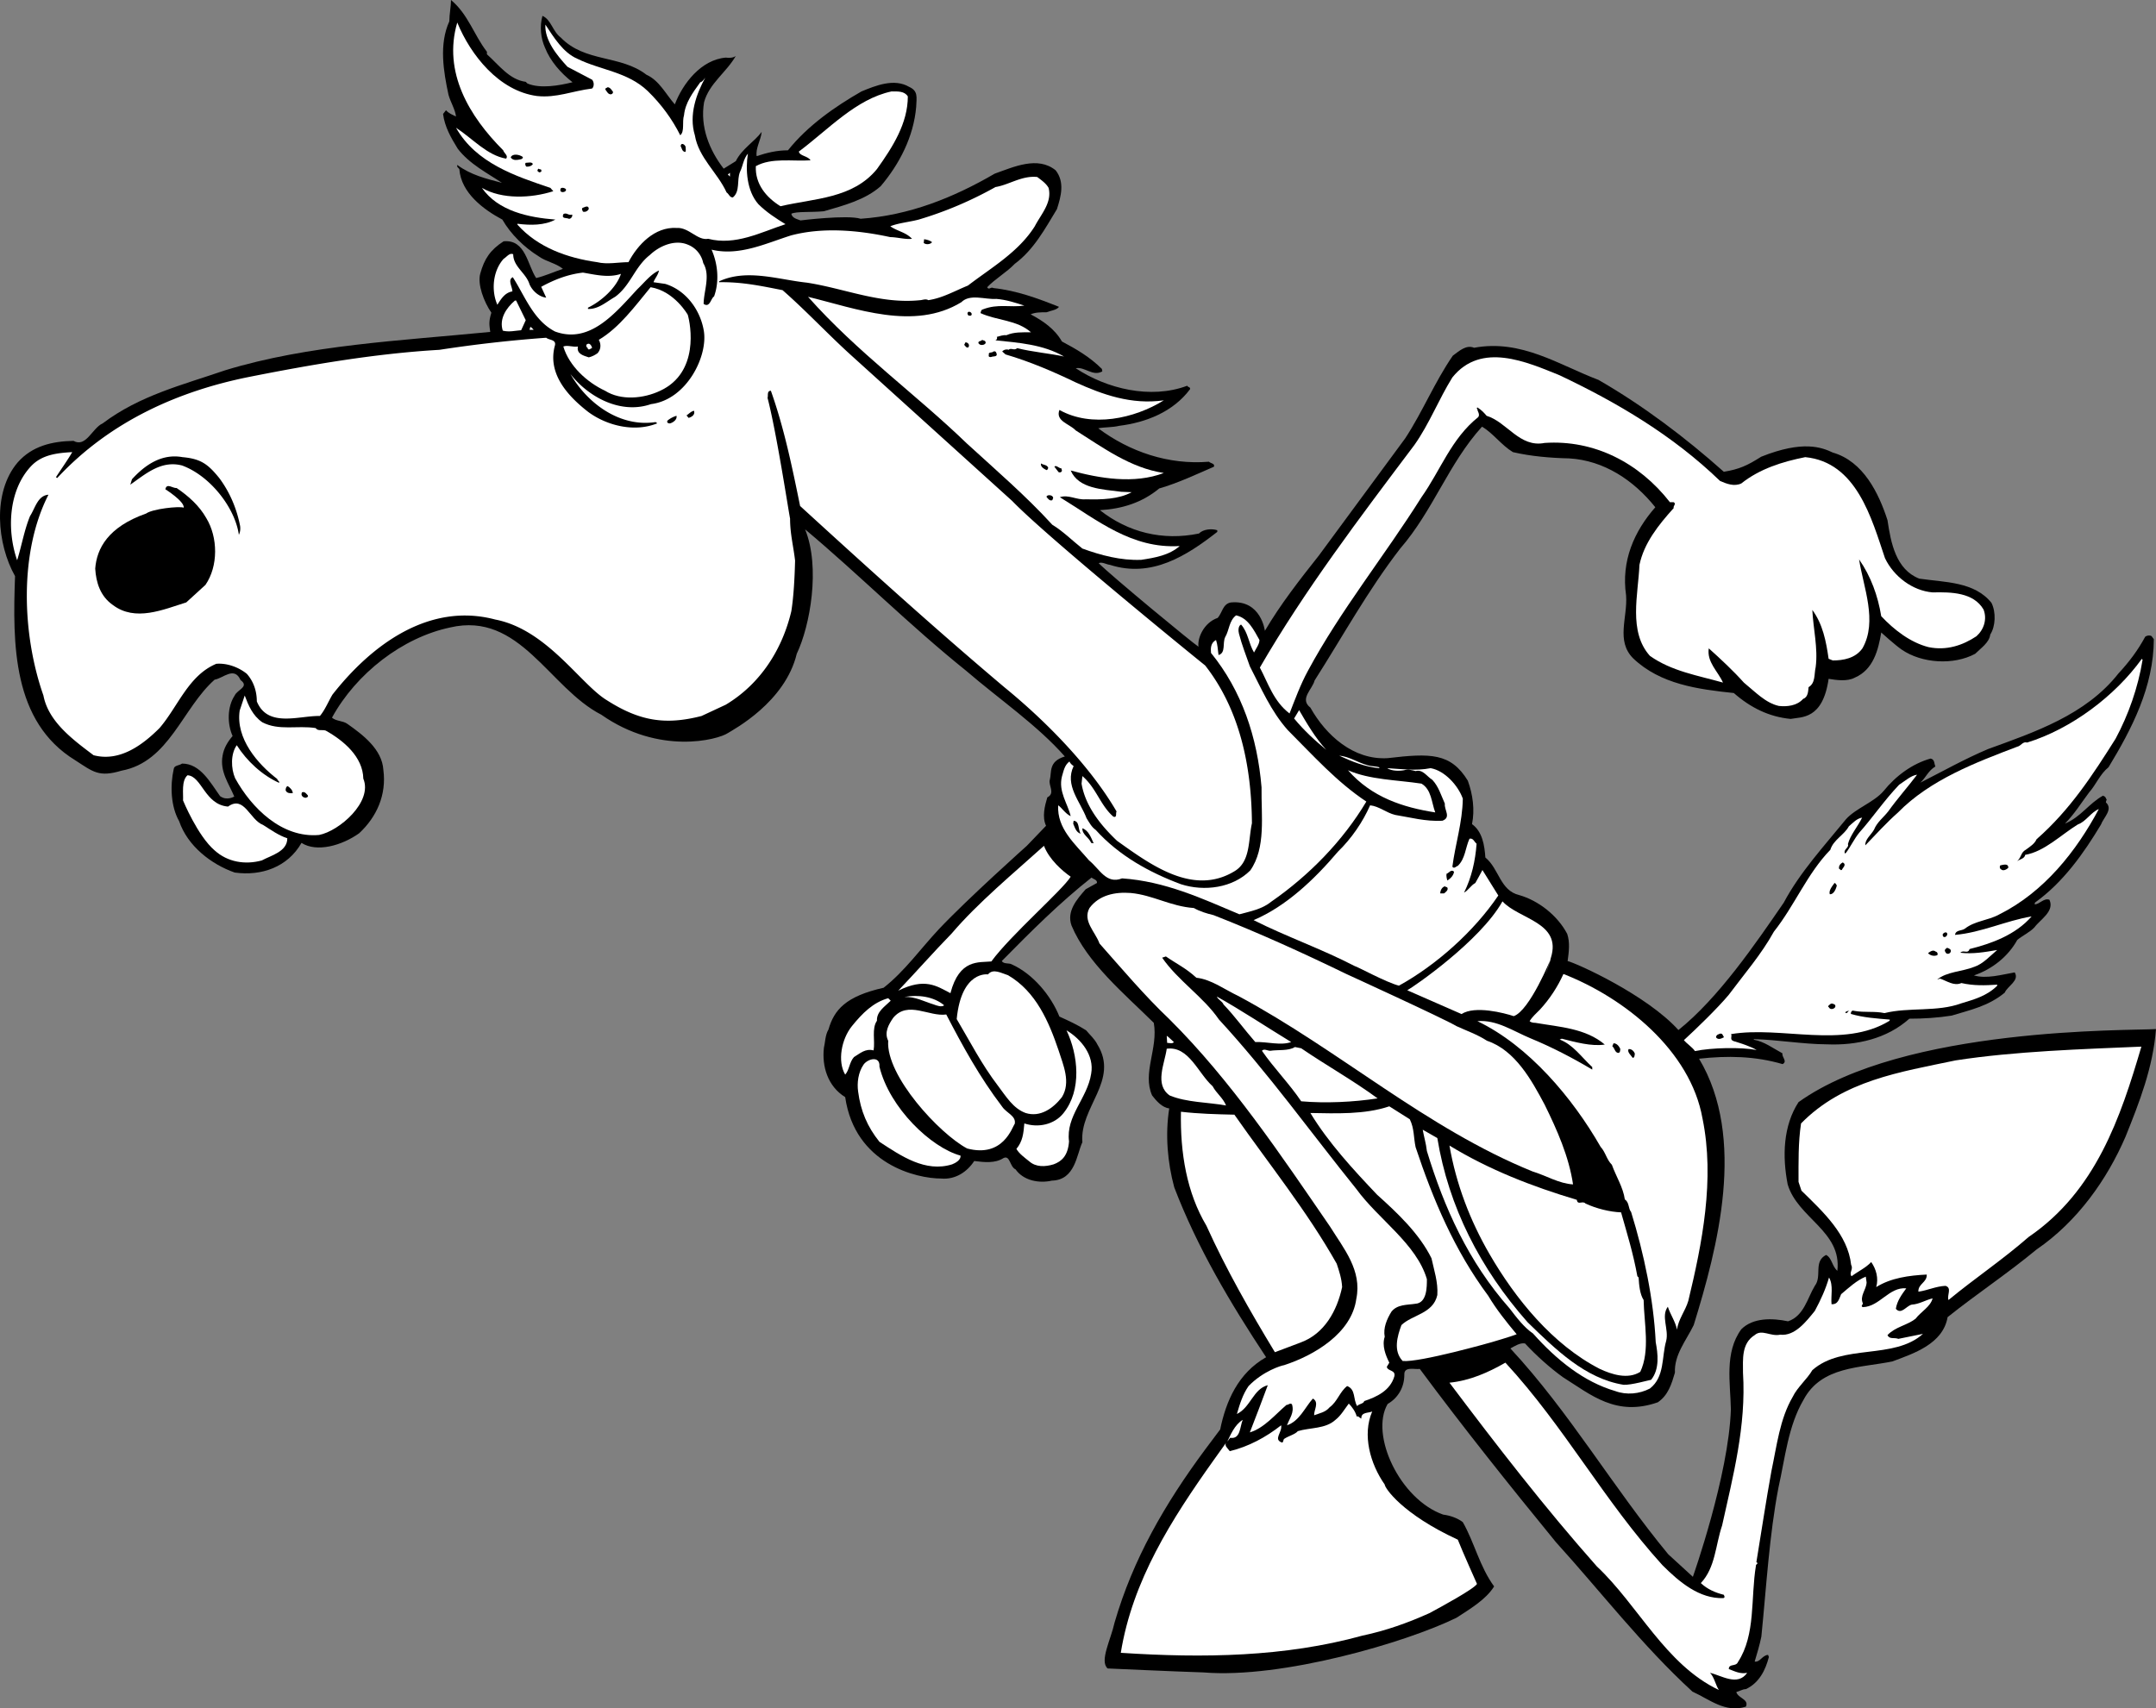 <svg xmlns="http://www.w3.org/2000/svg" width="516.303" height="409.214"><rect width="100%" height="100%" fill="#808080" stroke="none"/><path d="M406.881 253.594c6.77-.754 13.36-.653 20.004 1.293 1.246-.668-.246-1.684-.035-2.582-2.25-1.2-4.293-2.801-6.867-3.266l.02-.14c5.699.156 11.687 1.214 17.55 1.253 7.035.29 14.293-1.316 19.68-6.144 3.36.012 6.902-.23 10.129-.738 4.355-1.34 8.78-2.235 12.715-5.497.675-1.613 3.59-2.882 2.39-4.855-3.086.527-6.758 1.613-9.77.723 4.376-1.477 8.204-4.54 10.383-8.496 1.23-1.028 3-1.833 4.114-3.02 1.36-1.867 4.875-3.832 3.586-6.605-1.356-.493-2.313 1.078-3.532 1.105l.063-.422c6.75-4.832 11.68-11.805 15.805-18.683.617-1.692 3-3.692 1.175-5.329.102-.199.004-.5.227-.539-.277-.543-.234-.82-.91-1.066-3.36 1.844-5.375 5.184-9.11 6.687 2.286-2.296 3.91-4.98 5.797-7.48 1.637-1.824 2.602-4.395 4.64-6.016 5.552-9.164 10.81-19.234 10.845-30.675l-.536-.723c-.457-.285-1.117-.172-1.52.125-1.792 3.3-3.858 6.058-6.425 8.816-7.82 9.961-20.183 14.082-31.242 18.11-5.586 2.367-10.676 5.234-16.184 8.039 1.332-1.227 1.871-2.86 3.602-3.883-.336-.625-.106-1.66-1.145-1.89-4.332 1.195-8.359 4.156-11.277 7.788-2.266 2.657-6.64 4.133-8.965 6.711-5.285 6.489-11.027 12.692-14.941 20.032-6.719 9.773-15.594 22.808-25.211 30.496-7.656-8.457-24.336-15.977-26.535-16.524.3-2.199.601-4.402-.098-6.5-2.3-4.402-6.902-8-11.5-9.3-4.601-1.102-4.8-6.301-8.101-9-.2-2.899-.7-6.2-3.2-8 .7-3.399.2-7.102-1-10.399-4.101-6.703-9-6.602-19.199-5.402-8.2.5-14.8-5.5-18.5-12.098-2.7-2.102.5-4.402 1-6.5 6.7-10.5 12.7-21.5 20.5-31.602 7.899-9.101 11.598-20.398 19.598-29.199 2.703 1.598 4.601 4.399 7.402 6.098 4.3 1 9 1.402 13.5 1.5 8.3.5 15.399 5.203 20.598 11.703-5.098 5.797-8.2 12.898-7 21.098.402 5.3-2.5 10.902 1.703 15.101 6.5 6.2 15.5 7.399 24.098 8.301 4 3.5 8.402 5.7 13.601 6.2 2.598-.5 7.7.198 9.098-9.602 1.8.3 4.5.699 6.3-.301 4.403-1.899 5.602-6.598 6.301-10.797 0 0 3.301 3 4.899 4.098 4.8 3.3 12.402 3.8 17.601 1 1.301-1.301 3.399-2.7 3.602-4.598 1.297-2 1.398-5.402.297-7.602-4.098-5.101-11.098-4.898-17.297-5.8-5.602-2.2-6.8-8.598-7.602-14-2.101-6.5-5.8-14.098-13.101-16.2-2.649-1.25-7.149-3-17.149 1-3.3 2.102-5.25 3-8.949 3.602-9.2-8.203-19.402-15.902-30-22-9.5-3.602-18.5-9.8-29.8-7.703-1.9-.797-3.602.8-5.102 1.902-4.399 6.399-7.2 13.399-11.399 19.801l-20.699 28.098c-4.601 5.8-9.2 11.699-12.902 18 0 0-.899-7.45-8.098-6.801-2 .3-2.101 2.5-3.2 3.703-3.35 1.148-4.901 4.898-4.6 6.898-1.2-.699-20.801-16.898-23.9-20 .798-.398 1.798.301 2.7.399 10 3.203 18.399-2.2 25.7-7.899V127c-1.301-.402-3.301-.3-4.4.797-8.702 1.8-17-.297-23.702-5.598 5.3-.3 10.101-1.8 14.203-5.199 4.5-1.3 8.7-3.3 13.098-5.203.3-.797-.801-.797-1.2-1.2-9.699.801-19-2.398-26.5-8 1.399-.3 3.399-.199 5-.597 6.399-.8 12.899-3.3 17-8.8 0-.602-.398-.302-.699-.802-8.8 3.301-19.3.7-26.7-4.199 2.2-.402 4 2 6.298.801.203-.203-.098-.402 0-.602-2.899-2.898-6.2-4.8-9.598-6.601-1.7-3-4.602-5-7.5-6.5 1.098-.5 2.398-.5 3.8-.5 1-.399 2.4-.5 3-1.297-5-2-10.1-3.902-15.702-4.5-.598-.402-1.098.598-1.5-.203 1.902-2 4.703-3.598 6.601-5.598 4.602-3.402 7.301-8.5 10.102-13.101 1-3.098 1.898-6.5-.301-9.301-4.3-3.5-10.102-.797-14.602.8-9.8 5.7-20.398 10-32.097 10.801-3.203-1-14.403.399-14.403.399-.699-.297-2-.5-2.199-1.598 1.2-.601 4.668-.3 7.801-.601 4.8-1.399 9.867-2.7 13.598-6 4.5-5.301 7.902-11.899 8.5-19 .101-2.368.5-3.801-1.7-4.801-3.597-2.098-8-.297-11.398 1.101-6.3 3.602-12.902 8.2-17.602 14.102-2.699 0-5.097.598-7.5 1.398-.3-1.898 1-3.8 1.2-5.8-1.797 2.402-4.7 4-6.2 7l-2.898 1.8c-3.402-4.398-5.7-10-4.7-15.898 1.2-4.5 5.4-7.203 7.598-11.102-.597.5-1.699.5-2.398.399-5.902.5-10.3 6.203-12.2 11.203-2.202-2.5-3.702-5.703-6.8-7.102-6.2-4.8-14.7-2.898-20.5-8.898-2-1.5-2.3-4.3-4.402-5.203-.7 2.5-.399 5.402.601 7.601 1.301 3.301 3.801 6.102 6.602 8.301-3.203.801-7.703 1.598-10.801.301l-.402-.402c-3.899-.5-6.399-4-9.297-6.598v-.602c-3.102-4-4.5-9-8.602-12.398 0 1.598-.398 3.398-.398 5.098-2.5 5.5-1.403 12-.203 17.601.5 1.801 1.601 3.5 1.8 5.2-.8-.399-1.699-.7-2.398-1.5l-.7.898c.4 3.101 1.9 5.703 3.5 8.3 2.798 3.7 7.2 5.903 10.598 8.2-3.8-1-7.5-1.899-10.699-4.297-.101.598.2.598.5 1 .399 5.7 5.801 9.7 10.301 12.098 2 3.5 5.3 6.699 8.7 8.8 1.8 1.301 4.1 1.602 5.8 3-2.102.7-4.3 1.7-6.402 2.2-2.098-3.098-2.5-9.301-7.797-8.801-3.102 2-4.602 4.101-5.602 7.77-.683 2.507.832 6.663 2.668 9.331-.668 2.168-.5 2.832-.27 4.602-21.296 2.098-43.597 3.098-63.5 9.2-10.199 3.5-20.398 6-29.296 12.698-2.5 1.102-4 5.899-7 4.2-5.102.101-9.903 1.199-13.403 5.199C-1.896 118-.697 130.398 3.604 138c-.602 16.398-.602 34.898 14.398 44.098 4.332 2.8 5.668 4.132 11.102 2.5 11.398-2.098 14.597-15 22.297-21.801 2-.297 4.703-3.297 6.203.101 2.2 1.602-.8 2.301-1.403 3.7-1.8 2.699-1.8 6.8-.5 9.699-1.199 1.402-2.097 2.902-2.398 4.703-.7 3.797 1.5 6.7 2.8 9.797 0 0-1.769 1.101-3.402-.098-2.3-3.199-4.699-7.8-9.097-7.8-.703.5-1.903.398-2 1.3-.903 4-.703 9 1.297 12.5 2 5.899 7.601 10.301 13.3 12.301 6.403.898 12.7-1.3 16-7.102 3.633 2.332 9.633.668 13.801-2.3 4.2-3.899 6.602-9.2 5.801-15.2-.3-4.898-4.902-8.398-8.602-11-1.097-.8-2.699-.601-3.699-1.5 5.801-10.601 16.899-19.199 28.301-21.601 16.7-3.899 23.7 14.5 36.2 20.902 13.831 9.7 27.831 6.031 30.3 4.399 1.367-.868 13.7-7.368 16.5-19 3.2-6.7 5.7-20.7 2-29.801 13 10.902 24.898 22.902 38.598 33.902 7.902 6.801 17 13 23.601 20.5-4 1.2-3.101 3.801-3.601 5.598-.399 1.3 1.402 3.203-.598 4.203-.602 2-1.3 4.7-.3 6.797l-4.602 4.8s-14 12.5-21 19.903c-4.5 4.797-8.2 10.098-13.297 14.098-9.102 2.05-11.852 5.3-13.203 10-.797 1.3-.797 3.199-1.098 4.402-.5 4.398.898 9.2 5.098 11.797 2.351 16.101 17.101 19.5 23 19.5 3.402.3 6.203-1.598 7.902-4.2 2.398.301 5 .602 7-.699 1.598-.8 1.5 2.102 2.898 2.7 1.903 2.699 5.602 3.402 8.7 2.699 5.601-.149 5.902-6.2 7.3-9.2-.699-8.398 8.903-14.8 3.602-23.398-.7-1.402-1.8-2.3-2.7-3.402-2-1.297-4.202-2.297-6.402-3.297-2-5-6.3-10.203-11.398-12.5-.7-.402-1.902 0-2.402-.8 7.101-7.2 13.8-13.903 21.5-20 .402.398 1.402.5 1.3 1.3l-2.699 1.5c-2.199 2.5-4.601 5.297-3.398 8.7 3.797 9 12.5 16.198 19.699 23.3 1.098 6.098-2.8 12-.402 17.398 1 1.301 2.402 2.899 4.101 3.102-1 6.297-.398 13 1.2 18.898 5.5 14.399 13.402 27.7 22 40.7-6.7 3.8-9.598 10.5-11 17.3l-3.598 4.801c-9.703 13.098-17.301 26.301-21.703 41.5-.899 4.098-3.649 9.2-1.649 10.95 0 0 16.551.75 22.95.949 18.8 1.55 48.601-7.2 60.601-13.098 3.2-2.102 7-4.3 9-7.5-3.5-4.8-4.7-10.5-7.5-15.402-1.3-1-3.102-1.598-4.7-1.801-10.35-3.649-17.6-19.098-13.3-26.5 2.598-1.5 4-4.098 4-7-.102-2.098 2.5-1.2 3.7-1.399 10.3 13.899 21.398 27.801 32.6 41.5 10.798 11.899 20.598 24.7 32.7 35.801 4 1.801 7.898 5.2 12.8 3.598.798-1.797-1.902-2-2.3-3.5.8-.2 1.5-.7 2.3-.7 3.2-1.5 4.7-4.597 5.5-7.699l-.202-.5c-1.399.102-1.899 1.801-3.2 1.602.602-2 1.2-4 1.602-6 1.2-11.902 1.898-24.3 4.098-35.703 1.601-7.098 2.3-14.7 6-21 4.3-8.098 13.601-7.598 21.3-9.2 5.102-1.898 12.102-4.199 13.2-10.597 7-5.602 14.3-10.402 21.3-16.203 9.801-6.7 16.903-16.797 21.301-27 3.301-8.2 6.602-16.598 7.301-25.797-6.3.398-60.3-.602-85.602 17.5-3.699 5.7-3.898 13-2.597 19.7 2.398 8.097 13 11.198 11.898 20.698-1.3-1.101-1.3-3.101-2.699-3.8-3.102 1.601-.902 5.101-2.7 7.402-1.8 3-2.6 7.2-6.402 8.5-3.8-.8-8.398-.902-11.199 1.898-4.101 5.602-2.601 12.899-2.5 19.2-.5 15.8-9.101 40.101-9.101 40.101l-5.899-5.402c-13.3-16.098-23.601-34-37.8-49.297 1.101-.602 2.3-1.402 3.5-1.203 2.699 2.902 5.902 5.8 9.101 8.101 6.7 4.2 12.7 9.5 22.7 6 2.5-1.699 3.3-4.398 4.1-7.101-.202-4.297 2.7-7.7 4.5-11.399 5.72-18.543 12.657-44.77 1.278-63.804"/><path fill="#fff" d="M128.604 23c4.699.5 8.398-1.203 13.199-1.8.5-.5.5-1.5 0-2.102L135.901 16c-2.598-2.8-5.5-6.402-5.297-10.102 2 3 4.199 6.7 7.699 8.2 5.5 2.699 12 3.101 16.8 7.699 3.298 3.203 5.9 6.8 7.798 10.601 1.101-.898.402-3.199.902-4.8.3-3 2.098-5.399 3.898-7.899.5-.101.801-.601 1.2-1.101-2.098 3.8-4 8.902-2.5 13.8.902 5.399 5.402 8.899 7.601 13.7.602.402.7 1.199 1.5 1.199 1.801-1.5.899-4.098 1.7-6.098.699-1.402.8-3.101 1.902-4.402-.602 3.8-.301 8.902 2.5 12.101 1.898 1.899 4.199 3.399 6.5 4.801-5.801 1.899-12 5.2-18.5 3.5-2.602.5-4.602-2.8-7.602-2.601-5.199-.301-9.3 4-11.5 8.199-2.398 0-5.101.601-7.5 0-7.101-1-14.199-3.5-19.101-9v-.2c3.203.403 6.5.403 9.101-1-6.398-.5-13.699-2-17.601-7.597 4.8 2.797 11.8 2.5 17.101.797l-.699-.797c-8.3-2.8-17.8-5.902-22.602-14.402 4 2.601 7.403 6.601 12 7.402.602-.703-.5-1.3-.699-2-8.101-8.102-14.5-18.703-11-30.602 3.2 7.801 10 16.399 19.102 17.602"/><path d="M146.803 22c0 .398-.2.5-.5.598-.7 0-.902-.598-1.3-1.098-.2-.402.3-.402.5-.602.6 0 1 .7 1.3 1.102"/><path fill="#fff" d="M217.4 23.098c0 6.402-3.597 12.101-7.398 17.402-5.8 7.098-15 7-23.101 8.898-3.399-2.101-6.098-5.3-5.899-9.601 3.801-2.098 8.801-1.098 13.102-1.399-.703-1.101-2.602-1-2.8-2.101C198.4 31 205.001 23.699 213.501 21.898c1.5 0 3.102-.101 3.899 1.2"/><path d="M164.201 35.398c0 .399.102.801-.097 1-.801-.101-.801-.898-1.102-1.398.102-1.102 1.301-.203 1.2.398m-39.001 2.2c.102.601-.8.601-1.3.699-.7.101-1.297-.098-1.598-.598.398-1 2.098-.699 2.898-.101m2.403 1.699c-.3.5-1.102.703-1.602.601-.101-.199-.398-.601-.101-.898.5 0 1.5-.3 1.703.297m2 1.403c.199.5-.203.5-.403.597-.199-.098-.5-.2-.5-.5l.2-.399c.203.2.703.102.703.301"/><path fill="#fff" d="m174.303 41.797.5-.399v.899zM251.104 45c.898 3.5-1.801 6.297-3.301 9.2-3.902 6.198-10.402 9.898-16 14.198-3.2 1.301-6.102 3-9.5 3.5-.602-.398-1.5 0-1.902 0-9.598 1-18.098-2.8-27.2-4.199-6.699-.699-14.398-3.402-21-.3v.199c5.5-.098 10.102.902 15.2 1.902 5.703 5 10.601 10.297 16.203 15.398L242.4 120c8.203 8.5 42.703 36.598 46.203 39.398C296.9 170 299.7 183.5 299.804 197.2c-.903 4.098-.302 9.2-4.2 11.5-9.903 6-20.102-1.601-28.102-7.3-3.898-3.7-7.601-8.301-8.5-13.7l.2-1.8c3.3 2.8 4.3 7 7.402 9.699 1 .402.5-1 .797-1.2-6.399-11-17.098-21.8-26.899-29.8-16.699-14.098-32.601-28.5-48.898-43.399-1.903-9.3-3.8-18.601-7-27.601-1 0-.602 1.199-.8 1.699 2.198 8.433 5.097 27.601 5.397 28.902 0 3.7.801 6.598 1.2 10.098-.098 3.703-.297 8.3-.899 12.101-2.101 8.899-7.199 17.301-15.699 22.399l-5.8 2.703c-8.669 2.23-14.833 1.23-22.669-3.77-6.332-3.832-14.332-16.933-26.73-19.332-15.8-4.199-29.602 6-39 18-1 1.7-1.8 3.7-3 5.102-5-.102-12.5 2.898-15.102-3.5 0-2.3-.699-4.703-2.398-6.602-2.102-1.699-4.903-2.601-7.3-2.398-6.7 2.797-9.2 10.297-13.603 15.398-4.3 4.301-9.699 8.102-15.8 6.5-4.899-3.699-10.797-8-12-14.3-5.098-14.5-5.899-34.2 1.203-48.098-2.602.2-3.203 3.297-4.403 5.098-1.398 3.402-2 7.101-3.097 10.601-2.5-7.199-2.102-16.8 3.398-22.601 2.602-2.7 6.2-3.098 9.801-3.301-1.102 1.902-2.602 4-3.902 6l.3.203c12.97-13.934 29.633-20.934 45.903-24.203 14.597-2.899 30.097-5.598 45.597-6.5a320.403 320.403 0 0 1 25.602-2.899c.7.602 2.398.399 2.098 1.801-1.899 6.801 3.101 12.2 8 16 4.5 3.301 11.101 4.899 16.5 2.7l-.399-.301c-8.5 1.3-16.3-4.399-20.398-11.5 4.398 5.601 12.097 9.699 19.297 7.199 8.601-1.067 13.8-11.7 12.601-17.797-.898-4.902-4.3-9.5-9.199-11l-2.8-.402c.3-.899 1.1-1.7 1.3-2.801-1.902.8-3.602 3-5.102 4.402-5.3 5.7-11.398 13.301-19.8 10.2-5.2-2.7-7.2-8.5-10.098-13-1.3.601-.102 2.3-.102 3.398-1.8.3-2.699 1.8-3.597 3.203-1.5-3.402-1.102-8.102 1.5-11 .797-.5 1.398-1.5 2.297-1.102 0 3 3.101 4.5 3.902 7.2.7 1.601 2.3 3 4 3.199l-1.2-2.598c3.098-1.699 6.4-3 10-3.402 3 .5 6.098 1.3 9.098.3-1.097 3.301-4.597 6.5-7.898 8.102v.3c2.5.098 4.398-1.703 6.5-2.902 3.7-2.7 4.7-7.2 8.3-10 2.298-2.2 6-3.801 9.098-2.5 2.47.968 3.47 3.132 3.7 4.402 1.8 3 .101 6.797.101 9.797 1.5 1 1.7-1.297 2.5-1.797 1.301-3.602.899-7.8-.601-11.203 6.601 1.601 13-1.5 19-3.399 7.5-2 16-1.3 23.8.399 1.602 0 3.602.601 5.2.402-1.5-1.601-3.5-1.8-5.2-3 2-.8 4.5-1 6.801-1.601 6.399-1.899 12.5-4.5 18.399-7.801 3.203-.5 6.3-2.797 10-2.399.902.7 2.101 1.5 2.703 2.602"/><path d="M135.502 45.297c.2.402-.3.703-.601.703-.297.098-.797-.102-.7-.5-.097-.703.903-.602 1.301-.203m5.5 4.703c-.101.398-.699.898-1.398.7-.102-.302-.403-.602-.102-.903.399-.098 1.399-.797 1.5.203m-4 1.398c.2.399-.3 1.102-.8 1-.5-.3-1.801.102-1.301-1.101.8-.5 1.203.402 2.101.101M223.201 58c-.3.5-1.398.7-2 .2l.102-.903c.7.101 1.398.3 1.898.703"/><path fill="#fff" d="M164.701 75.398c.7 2.399 2.801 13.832-6.597 18.2-4 1.902-9.403 2.402-13.203 0-4.297-2-8.598-5.899-10-10.598 1-.402 2.3.2 3.5 0-.399 1.797 1.402 2.2 2.601 2.598.801-.2 1.399-.5 2.102-1 .797-.899.898-2.098.297-3.2 4.902-2.898 8.703-8.101 12.402-12.601 5.7.933 8.898 6.601 8.898 6.601m65.5-3c2.102-2.101 5.7-.601 8.403-.8 2.398.199 4.5.902 6.7 1.601-3.5.5-6.302-.5-9.903.899-.5.101-.5.601-.598.902 3.898 1.797 8.7 1.598 12.098 4.598-2.098 0-4.098-.098-5.899.699-.8-.098-1.5.203-2.3.402.199.2 0 .899-.5.801 5.8.598 11.601 1 16.601 3.898-3.102-.699-7.7-1.101-11.2-2-.8.7-1.402-.199-2.1.399-.302-.2-1.102-.098-1.5.402l.8.7c5.8 1.699 11.398 4.101 16.8 6.699 6.4 2.902 13.298 5.402 21.098 4.3-7.097 4.399-17.3 6.602-25 2.301-1 2.7 2.403 3.301 3.903 4.899 6.5 4.101 13.097 9 21.097 10.199-7.097 2.703-15.398 1.3-22.3-.598 1.902 4.399 7.601 4.5 12.101 5.098l2.5.101c-3.101 1.7-7.199 1.801-11 1.7-2.199.199-4.101-1.2-6.199-.5 9 5.5 17.2 12.402 28.7 11.699-2.5 2.203-5.9 2.8-9.2 3.3-4.902.2-9.7-1.097-14.102-2.699-2.398-1.898-4.699-4.199-7.199-5.699-6.3-6.902-13.398-13-20.5-19.5-12.101-11.699-26.199-21.8-38-35.101 11.5 2.8 25.399 8.199 36.7 1.3M125.9 76.7l-1.097 2.398c-1.402.101-2.902.5-4.402.101-.899-2.8.8-5.402 2.902-7.199h.3l2.298 4.7"/><path d="M232.701 75.297c-.097.203-.097.402-.5.3-.3.2-.8-.597-.3-.898.402-.101.8.2.8.598"/><path fill="#fff" d="M127.803 79h-1l.2-.703c.3.101.6.5.8.703"/><path d="M236.002 81.898c.2.399-.398.7-.601.7-.5.101-.797 0-1.098-.399-.102-.601.7-.402.898-.8.2.199.7.101.801.5M231.9 83.2c-.5.198-.699-.302-1-.602l.301-.598c.602 0 1.102.598.7 1.2"/><path fill="#fff" d="M141.803 83.297c-.3.203-1 .8-1.102 0-.3-.098-.3-.399-.3-.7.703-.699 1.203.102 1.402.7"/><path d="M238.701 84.898c0 .602-.898.399-1.3.602-.297.098-.797 0-.598-.5-.2-.8.8-.402 1.098-.8.601-.2.703.3.8.698"/><path fill="#fff" d="M373.502 89.898c13.7 6.5 27 14.301 38.399 25.301 1.601.7 3.402 1.399 5.101.598 4.399-3.5 9.801-5.2 15.301-6.297 12.3 1.2 15.898 14.7 19.098 24.2 2.101 4.398 6.601 7.8 11.402 8.198 4.5-.101 9.8 0 12.2 4.102.898 2.297.1 4.797-1.7 6.398-3.3 2.2-7.2 3.5-11.5 2.602-4.3-1.102-8.2-4.102-11.3-7.402-.802-4.899-2.5-9.598-5.302-13.598 1 6.598 4.5 14.797.801 21.297-1.699 2.402-4.601 2.902-7.101 2.902l-1-.402c-.598-4.2-1.399-8.297-3.899-11.7.2 4.403 1.399 9.2.801 13.7-.402 1.703 0 3.8-1.7 4.8-.1.903-.1 2.403-1.3 2.801-1.5 1.7-3.902 1.899-5.8 1.7-3.2-.7-5.7-3.399-8.4-5.598-2.5-2.8-5.5-5.602-8.402-8.203-.5 3.3 2.2 5.5 3.403 8.203-6-1.703-12.3-2.703-17.5-6.402-5.203-5.801-2.8-14.7-2.5-21.801 1.097-5.2 4.5-9.5 8.2-13.598-.2-.5.698-1 0-1.402h-.903c-7.399-9.5-18.2-15-30-14.2-6 1.2-9-5-13.899-6.5-.601-.699-1.101-1.3-2.199-2-.2.102-.2.301 0 .403-.102.398.7 1.2.2 1.898-6.5 5.2-9 12.7-13.602 19.2-8.797 14-19.399 27.101-27.2 41.601-1.8 3.301-3.097 6.899-4.398 10.2-3.8-2.899-5.102-7.2-7.102-11 10.7-18.5 23.903-35.899 37-53.301 3.602-5.098 5.801-10.899 9.102-16.2 6.898-8.601 17.8-3.699 25.7-.5"/><path d="M166.201 98.398c.301 1-.597 1.5-1.3 1.7l-.5-.598c.5-.3 1.101-1 1.8-1.102m-4.199 1.2c.2.902-.8 1.601-1.5 1.8-.398.102-1-.199-.601-.699a6.077 6.077 0 0 1 2.101-1.101M52.502 114.5c2.602 3.5 4.2 7.398 5 11.5.102.797 0 1.5-.3 2.098-.9-6.399-6.802-14.098-13.599-16.598-5-1.3-8.703 2-12.403 4.598l.403-1.301c3.097-3.399 7.097-6.2 12.097-5.297 4.47.398 6.133 1.73 8.801 5m198.501-2.5c0 .297-.199.598-.398.598-.602-.301-1.5-.801-1.3-1.598.5.398 1.397.297 1.698 1m3.301.797c-.2.402-.5.402-.8.3l-1-1.3c.398-.5 1.1.402 1.698.402 0 .2.102.399.102.598"/><path d="M49.4 124.098c2.801 4.601 2.903 11.5-.199 16l-4.597 4.199c-5.5 1.703-12.203 4.703-17.602.601-3-2.101-4-5.398-4.199-8.699.367-4.8 3.031-9.969 12.2-13.199 1.5-1.102 7.8-1.8 9-1.402.167-1.532-4.4-4.399-4.4-4.399.298-1.601 1.798-.199 2.7-.3 2.8 1.898 5.398 4.199 7.098 7.199m202.8-4.801-.199.5c-.601.3-1.101-.399-1.398-.797.098-.602 1.597-.5 1.597.297"/><path d="M46.604 124.598c2.297 3.199 2.797 8.3 1 12-2.703 4.5-7.3 7-12.3 7.601-3.403-.5-7.7-.402-9.302-4.402-.699-1.5-.898-3.598-.3-5.2 3.199-4.3 7.8-8.699 13-10 2.601-.5 5.3-.5 7.902 0"/><path fill="#fff" d="M301.604 153.297c0 1-.8 2-1.3 3-1.302-2.2-1.403-4.797-3.103-6.7-.699.301-.699 1.5-.5 2.2.7 2.703 1.7 5.203 2.602 7.8 2.7 5.2 5 10.7 9.098 15.301 6 6 11.703 12.399 18.8 17.102-5.597 9.398-13.699 17.7-22.8 24-2.2 1.797-5 2.297-7.598 3-9-3.8-17.8-7.902-28.102-8.602-3.8 1.5-5.398-2.3-7.898-4.3-3.402-4-7.7-7.598-7.402-13.2.8.5 1.703 2 3 2.602-.7-3-3-5.902-2.098-9.5.398-1.3.598-2.703 1.8-3.602.2.5.598.801 1 1.102-2.202 4.598 1.598 8.5 3.098 12.5.7 1.098 1.2 2.098 2.2 2.797 5.601 6.203 12.902 10.203 20.402 13 5.598 1.8 12.398.902 16.598-3.297 3.8-5.402 2.601-13.102 2.703-19.902-1-12-4.703-23.098-12.102-32.2-.101-1.101-.101-2.398 1.2-3.101.402 1.203.402 2.203.601 3.601 1.8-.5.898-2.898 1.598-4.3 1-1.7.902-3.899 2.601-5.2 2.899.602 4.301 3.602 5.602 5.899M62.803 173c4 2.098 8.398.7 12.8 1.398.5.801 1.598.301 2.4.602 4.3 2.398 8.898 6.297 9 11.5 2.331 5.566-5.802 12.598-10.602 13.5-8.899.797-16.2-6.5-20.098-13.602-1-2.3-1.102-5.8.398-7.898 2.403 3.797 6.102 7.2 10.102 9 .3-.3-.402-.5-.402-.902-4.7-3.598-10-9.7-9-16.399l1.203-3.601c.898 2.402 1.898 4.8 4.2 6.402"/><path fill="#fff" d="M317.604 179.598c-2.703-2.2-5.403-4.7-7.703-7.5l1.203-2c1.797 3.101 3.898 6.699 6.5 9.5m12.699 4.199V184c-3.402-.3-6.602-1.602-9.602-3 2.403.2 4.5 1.7 6.801 2.297.899.3 1.899.203 2.801.5m12.301.203c3.398.598 6.597 4.2 7.7 7.297-.103 5.8-1.802 10.902-2.5 16.3.397.602.897-.097 1.3-.199 1.797-1.699 1.797-4.3 2.797-6.5.902-.199 1.101.7 1.703 1.2-.3 4.101-1.203 8.101-3 11.699.898-.399 1.597-1.7 2.7-2.297.597-1 1.198-2.203 1.698-3.102l3.801 6.102c-5.8 8.598-14.902 16.7-23.8 21.598-3.102-.801-9.802-4.5-10.602-4.7-7.899-4.101-16.5-7.101-24.2-11 7.801-3.3 14.602-9.8 20.2-16.398 3.3-3.203 6-7.203 7.703-11.102 2.097.2 3.898 1.801 6 2.301 3.7.598 7.2 1.598 11.297 1.399 2.203-.801.402-2.598.601-4.098-.898-2-1.5-4.102-3-5.703-1.3-.797-2.3-2.598-4-2.098-.699-.199-1.898-.5-2.8-.199-1.098.2-3 .2-4-.5 3.402.2 6.8.7 10.402 0"/><path fill="#fff" d="M340.4 187.7c2.403 1.398 2.403 4.5 3.301 6.898-7.699-1.2-15.199-3.598-20.898-10.098 5.3 2.297 11.598 2.297 17.598 3.2m-285.797 5.5c3.898-2.802 5.2 3.198 8.398 4.398 1.899 1.199 3.7 2.5 5.801 3.199 0 3.203-3.902 4.101-6.102 5.3-4 1.102-8.199.403-11.3-2.398-4.098-3.5-7.567-11.969-7.567-11.969.102-1.597-.433-4.73 1.067-6.03 3.433.198 4.101 7.03 9.703 7.5"/><path d="M70.104 190c-.5 0-1.403.098-1.703-.703 0-.399.101-.899.5-1 .601.402 1.203 1 1.203 1.703m3.597.5c.2.398-.199.5-.5.598-.398 0-1-.301-1-.899l.102-.402c.7-.297 1.098.402 1.398.703m185.102 9.2c-1.102-.302-1.402-1.5-1.8-2.403l.1-.7c1.5.102 1 2.102 1.7 3.102M261.9 202l-.597-.102c-.5-1.3-2.2-2-2.102-3.5 1.5.5 2.102 2.301 2.7 3.602"/><path fill="#fff" d="M256.4 210c-1.898 3.148-14.398 14-19 20.297-3 .3-7.648-.649-9.796 7.601-3.352-1.75-6.102-3.75-12.5-.601 4.097-4.297 8.5-9.297 12.797-13.7 6.3-7.398 14.902-14.5 22.101-21 1.25 3.301 4.5 6.102 6.399 7.403"/><path d="M348.201 208.797c-.097.902-.898 1.703-1.597 2.101-.102-.3-.301-1-.203-1.601.5-.098 1.101-1.2 1.8-.5m-1.597 3.801c.297.601-.403 1.101-.8 1.402h-.903c0-.703.402-1.5 1.101-1.703.2.203.399.101.602.3"/><path fill="#fff" d="M285.9 217.5c1.403.797 3 1.297 4.704 1.7 10.5 4.097 21.297 9 31.797 14.097 0 0 23.402 10.703 26.402 12.5 2.398 1.101 5 2 7.3 3.5 6.798 2.3 10.7 9.5 13.798 15.3 3 6.102 5.8 12.403 6.8 19.102-3.398-.199-6.398-2.101-9.699-3.101-25.398-10.301-46.199-29-70.398-42-3.403-1.598-6.5-4-10.102-4.399-2.5-2.3-4.699-3.3-7.3-5.101l-.899.3c3.8 5.5 9.898 9.399 13.598 14.801 11.8 12.801 22.101 27.2 32.902 40.598 5.3 7.3 14.398 13.101 16.898 21.601 0 1.801.051 5.75-2.8 5.899-1.899.3-4.297.101-5.7 1.902-1.097 1.801-2 3.899-1.597 6-.703 2.098.199 4.399 1.097 6.2l-.597 1c.199 1.101 2.199.699 1.797 2.3-1 3.399-4.2 4.899-7.2 5.899-.199.699-1.199.601-1.699 1.199-1-1.598-.3-4-2.398-4.797-1.801 1.398-2.301 3.7-4.203 5.098-1 1.199-2.399 1.402-3.7 1.902-.097-1.203 1.301-3.102-.3-4-1.899 2.098-3.2 5.398-6.2 6.398.602-1.699 1.801-3 1.2-5-.399-.5-.899.2-1.297.102-2.703 2.297-5.403 5.598-8.801 6.598 1.398-3.598 2.898-7.5 4.3-11.301-3.5.902-4.1 5.3-7.402 6.902.7-2.402 1.403-4.699 2.801-6.699 3.5-3.602 7.801-4.902 8.5-5 7.102-2.3 16.2-7.602 17.301-15.902 1.398-6.801-3-12-6.3-17.301-11.602-16.899-23.7-35-38.5-49.7-5.9-5.597-11.302-12-16.7-18.097-1-2.8-4.102-5.402-2.402-8.5 2.3-3.102 6.101-3.902 9.902-3.602 5.3.5 9.5 3.2 15.098 3.602m85.499 11.898c-2.648 8.5 0 .2 0 .2s-5.046 12.449-8.898 13.8c-2.25-.75-9.3-2.601-12.5-.5l-13-5.699c1.5-.8 17.5-11.8 22.801-21.3 3.898 4.3 14.25 5 11.598 13.5m-117.899 22.199c1.102 3.5 3 7.601.801 11.199-2.102 2.703-5.2 4.902-8.7 3.8-3-1.097-4.702-4-6.6-6.5-3.9-5.097-6.7-10.597-9.9-16 1.15-11.699 7.5-10.699 7.5-10.699 1.2-1.5 3.2-.3 4.798.2 6.703 3.902 9.8 11.199 12.101 18"/><path fill="#fff" d="M407.701 267.898c3 14.602-.097 30-3.398 43.7-.7 2.402-2.402 4.402-2.7 6.902-.402-2-1.6-3.602-2.202-5.5-1.7 2.297.3 5.398-.399 8.2-1.101 3.8-.3 8.597-3.898 11.398-2.5 1.3-5.602 1.601-8.3.601-7.5-2.199-14-7.402-19.7-13.8-2.102-1.399-4-3.899-5.602-6-9.898-11.2-15.699-24.2-19.8-37.7-.2-1.8-.7-3.402-1-5.101l3.5 2c2.699 16.5 10.3 31.3 21.601 44.101 6.8 6.598 13.8 13.5 23 15 1.8.098 6-1.101 6.598-1.199 2.101-2.602 1.601-6.352 1.101-9-.5-10.203-2.8-21.203-5.898-31.203-.703-.797-.403-2.297-1.5-3-.403-2.899-2.102-5.5-3.102-8.297-1.3-1.3-1.5-3-2.699-4.3-6.7-11.7-17.2-24.2-29.5-30.102 4.598-.399 8.598 2.402 12.7 4.101 5.1 2.098 10.1 4.7 14.8 7.5v-.601c-2.602-2.399-4.602-5.399-7.8-6.598l.5-.203c3.198.8 7.1 1.902 10.3 1.402-4.602-3.902-10.8-4.199-16.602-5.199-.5 0-1.097-.102-1.398-.402.598-1 1.598-1.899 2.5-2.801 2.3-2.5 4.2-5.399 5.598-8.5 14.601 5.703 30.402 18.3 33.3 34.601m-181.597-27.101c-.602.5-1.703.101-2.5-.2-2.301-.699-4.403-1.898-7-1.8 3.297-.598 7-.098 9.5 2m83.097 8.801c-2.5.902-5.699-.098-8.597 0-2.703-3.098-4.903-6.2-7.602-9-.3-.801-1.3-1.098-1.601-1.899 5.902 3.301 11.902 7.301 17.8 10.899m-95.898-9.898c-1.402 1.398-3.402 2.597-3.3 4.8-1.302 1.898-.4 4.797-.802 7.098-2-.5-3.199.699-4.699 1.601-1.101 1.2-1.101 3.098-2.101 4.2-1.899-3.2-.899-8.5 1.601-11.602 2.5-3.098 5.102-5.7 8.7-6.7l.601.602M226.604 243c4 7.7 8 15 13.398 22.098 1 1.5 3.399 2.199 3 4.101-.601.7-2.699 8.2-11.398 5.899-6.602-3.5-19.5-17.399-18.903-25.801-1-2 .102-3.899 1.2-5.5 3.5-4.2 8.601-.2 12.703-.797m34.699 14.2c-.902 5.898-6.102 10.097-5.3 16.198-.25 3.5-1.802 4.801-3.7 5.5-2 .602-4.2.7-5.8-.699-1.102-.902-2.4-1.8-3.102-3 1.5-1.8 1.703-3.699 1.902-6.101 3.3 1.101 7.2.3 9.398-2.5 4.403-5.5 3.5-13.899.7-19.801 3.5 2.101 6.703 6 5.902 10.402m19.801-7.601c-.3.5-1.102.199-1.602.199l-.101-1.7c.601.403 1.101 1 1.703 1.5"/><path d="M388.002 251.2c0 .398 0 1-.5 1-.8-.102-.8-1.102-1.398-1.602l.297-.7c.8 0 1.3.7 1.601 1.301"/><path fill="#fff" d="M512.803 250.7c-5 17-10.902 34.597-27 45.597-6.3 5.5-12.902 9.902-19.2 15.101-.402-1.199.9-2.898-.702-3.398-2.297.098-4.297 1.098-6.5 1.398-.098-1.898 2.101-2.199 2-4.101-4.2.203-8.598.8-12.098 3 .598-2.098 0-4.297-1.2-6-1.3 1.402-3.1 2.203-4.702 3.402-.7-.8.5-1.699-.098-2.699-.8-7.3-6.7-12.703-11.902-17.8l-.7-2.102c0-4.7-.097-9.399.602-14 10.098-10.301 23.7-12.301 37-15.098 14.2-2.203 30.5-2.703 44.5-3.3m-201.199.398c6 4.101 12.297 7.601 18.297 12-5.797.902-12.5 1.199-18.297.699-2.903-4.297-6.5-7.899-9.403-12.098.5-.601 1.301 0 2 0 1.801-.3 4.301.098 5.903-.902l1.5.3M290.4 260.2c.903 1.698 2.5 2.8 3.204 4.597-4.403-.797-9.403-.7-13.5-2.399-3.703-2.601-1.203-7.601-.703-11.199 5.3-.699 7.5 5.899 11 9"/><path d="M391.502 252.398c-.101.399 0 .899-.5 1-.398-.601-1.398-1.398-1-2.101.7-.098 1.301.5 1.5 1.101"/><path fill="#fff" d="M210.604 255.5c2.398 9.898 12.398 19.398 19.398 21.297.2 1-1.199 1.8-2 2.101-6.398 2-12.199-2-17.398-5.398-2.903-3.602-4.5-7.402-5.102-12-.3-2.102 0-4.602 1.301-6.5 1-1.402 4-2.203 3.8.5m127.001 12.598c1.097 2.199.898 4.402 1.398 6.699 4.2 12.601 9.301 24.703 17.399 35.601 1.902 3.2 4.3 6.2 6.8 9.2-1.199.5-6 1.902-6 1.902s-17.199 4.898-21.3 4.5c-2.297-2.402-1.297-5.902-.297-8.602 2.597-2.5 7.597-2.699 8.597-7.199.2-3.101-.8-6-1.398-8.8-2.902-5.899-8.2-10.899-13-15.2-5.7-6-11.7-12.5-16-19.601 6.098.101 13 .402 18.898-1.598l4.903 3.098m-42-1.098c8.398 12 17.398 23.098 24.5 35.7.597 1.8 1.2 3.597 1.297 5.597-1.2 5.601-4.2 11.203-10 13.3l-6.098 2.301c-6-9.898-11.7-19.898-16.402-30.3-4.7-7.899-6.297-17.399-6.098-27.301 4.3.5 8.398.601 12.8.703m82.001 20.398c.2 1.399 1.398.102 2.097.899 2.602 1.203 5.801 2 8.5 2.101 1.5 5.301 2.903 9.801 3.903 15.301l.297.301c.101 1.797.3 4 1.203 5.398.098 5.5 1.597 12.102-.8 17.2-3 1.902-6.903.601-9.7-.7-11.3-5.8-20.203-16.8-26.403-27.5-4.699-8.101-8-16.8-9.597-26 9.5 5.801 19.797 9.801 30.5 13"/><path fill="#fff" d="M447.002 307.2c-.101 1.8-1.699 3.198-.898 5 0 .3-.602.698 0 .898 4-.098 6.297-4.899 10.398-4.5-1.101 1.5-2.199 3-2.5 4.902 1.301 1.5 2.5-.703 3.801-1 1.8-.102 3.3-1.102 5-1.5-.5 2-2.7 3.098-4.102 4.898-2.097 1.602-4.8 1.899-6.699 3.899.5 1.101 1.602.5 2.602.902l5.898-1.199c-7 6.297-19.3 2.297-26.5 8.7-1.199 2.097-3.601 4.097-4.699 6.398-3.102 5.3-3.8 11.699-5.102 17.8-1.3 7.2-2.398 14.5-3.597 21.801.699.301-.203.5-.102.801-1.3 7.797 0 16.5-4.3 23.098-.5 1.199-2.2.3-2.2 1.699 1.602.601 2.7 1.203 4.399.902-2.297 3.301-6.2.598-8.899 0 1 1 1.301 2.801 2.102 4.098-12.801-6.098-19.301-20.297-29.203-29.598-12.5-14.101-24-29-35.297-44 4.898-.5 9.199-2.402 13.398-4.8 14.2 15.398 23.602 33.101 37.602 48.5C402.2 379 407.002 383 412.7 382.796c.5-.2.2-.5.102-.797-2-.5-3.902-1.3-5.5-2.8 3.5-3.7 3.5-9.102 5.098-13.802 2.601-11.8 5.8-23.8 5-36.601 0-3.2-.399-7 2.8-9 1.7-1.5 3.801.402 6.102-.098 3.5.399 6.2-3.101 8.3-5.699 1.4-2.602 2.598-5.203 3.4-8 1.1 1.898.398 4.398.6 6.398 1.598.102 1.798-1.3 2.298-2.398 1.902-1.602 3.703-3.3 5.902-4.203l.2 1.402M324.9 339.297c.403-.2.602.3 1.102.5-.101-1.598 1.7-1.297 2.602-1.7-2.403 5.602-.5 12.5 3 17.5 0 .801 4.148 7.051 17.5 13.2 1.097 2.8 4.597 10.601 4.597 10.601-.699 1.2-8.597 5.5-11.398 7-5.102 2.301-10.402 4.2-16.102 5.399-18.5 5.101-38 5.402-57.8 4.101 2.8-17.3 12.101-31.898 22.203-46.101l3-4.2c-.403.7.297 1.2.898 2 4.5-1.097 8.602-3.3 12.301-6.199.3 1.7-1.902 3.301.098 4.102.5.2.3-.703.703-.902 1.098-.7 2.5-1 3.2-1.801 3-.899 6.597-.5 9-2.7 1.3-1 2.198-2.597 3.198-3.898.7.7 1.602 1.899 1.899 3.098m-30.297 5.101-.703.899c.703-1.399 1.703-4 3.703-5.2-.703 1.602-.5 4.7-3 4.301m111.293-92.636c3.988-.82 11.027-.973 14.781-.258-1.512-.875-3.625-1.555-5.539-2.133-1.02-.371-.25-1.184-.605-1.668 12.039-2.02 26.847 3.606 37.976-3.203l.04-.277c-3.177-.274-6.294-.465-9.306-1.356-.078-.441.29-.957.688-.75 2.715.485 4.86.027 7.355.551 5.875-1.461 12.622-.215 18.383-2.336 3.149-.95 6.137-1.781 8.582-4.195l.043-.282c-2.96.192-5.62.286-8.597-.386-1.766.804-3.493-.531-5.13-1.067l-.683.25c2.3-1.937 5.942-1.882 8.914-3.07 2.106-.68 3.926-2.762 5.477-4.027-2.864.492-5.95 1.023-8.824.652.765-.812 1.796.418 2.207-.879 5.132-1.289 10.953-3.328 14.859-7.812-6.09 1-12.04 3.882-18.344 4.418.192-1.258 1.567-.903 2.375-1.496 2.356-1.856 5.52-1.946 8.094-3.34 10.914-5.41 18.652-15.317 23.973-25.305-1.91.785-3.11 3.031-5 3.672-4.102 2.52-8.004 6.5-12.633 7.297-.149.976-1.45 1.066-1.953 1.558 1.172-1.11.82-2.09 2.148-2.816.965-.711 2.074-1.402 2.524-2.477 8.011-7 13.535-15.527 18.921-24.074 3.098-5.75 5.383-12.265 6.47-18.898l-.18-.242c-6.45 8.957-16.95 16.796-27.461 20.05-1.098-.312-1.41.785-2.372.996-9.796 3.723-20.878 7.895-28.597 15.797-2.64 2.317-5.313 5.27-7.778 7.824-.148-1.382 1.387-2.507 2.079-3.757.695-1.754 2.226-2.88 3.382-4.348 2.27-3.16 4.598-5.734 6.926-8.812-1.46.207-2.793 1.433-4.305 2.417-3.574 3.743-6.355 7.899-9.554 11.485-1.235 1.527-2.094 3.402-3.168 4.808l-.238.18c-.493-1.004 1.07-1.41.699-2.254.543-2.136 2.363-4.215 3.406-6.347-1.242.168-2.195 1.238-3.184 2.09-1.097 2.05-3.71 3.222-4.433 5.617-5.516 5.664-8.555 13.355-13.516 19.605-2.976 5.41-7.144 10.211-10.832 15.156-2.71 3.23-7.715 8.078-10.715 10.828.727.887 2.012 1.684 2.645 2.614"/><path d="M466.069 228.336c-.239-.324-.532-.727-.13-1.024.364-.515.66-.113 1 .012.634.524-.155 1.477-.87 1.012m-4.359-.023c.562-.418 1.206-.891 1.843-.364.418.063.555.586.371.844a2.037 2.037 0 0 1-2.215-.48m-19.843 14.203c.183-.258.867-.512 1.265-.309-.738-.328-.629.836-1.265.309m23.523-18.149c-.176-.242-.215-.46-.113-.66.261-.32.644-.473.902-.293.438.426-.273 1.32-.789.953m-27.41 16.91c-.399-.203.004-.5.246-.68.344-.374.742-.171 1.14.032.672.75-.956 1.57-1.386.648m41.25-33.035c-.399-.203-.39-.703-.211-.96.664-.114 1.95-.56 1.914.577-.504.496-1.266.809-1.703.383m-68.067 40.449c-.457-.285-.03-.722.13-.84.382-.156.784-.453 1.16-.109l.394.707c-.543.274-1.164.606-1.684.242m27.028-34.496c-.293-.902.578-1.914 1.125-2.687.281.043.375.344.554.586-.21.898-.761 2.172-1.68 2.101m2.22-6.097c-.114-.66.25-1.176.875-1.512.996.512.027 1.223-.196 1.758-.324.238-.34-.121-.68-.246"/></svg>
